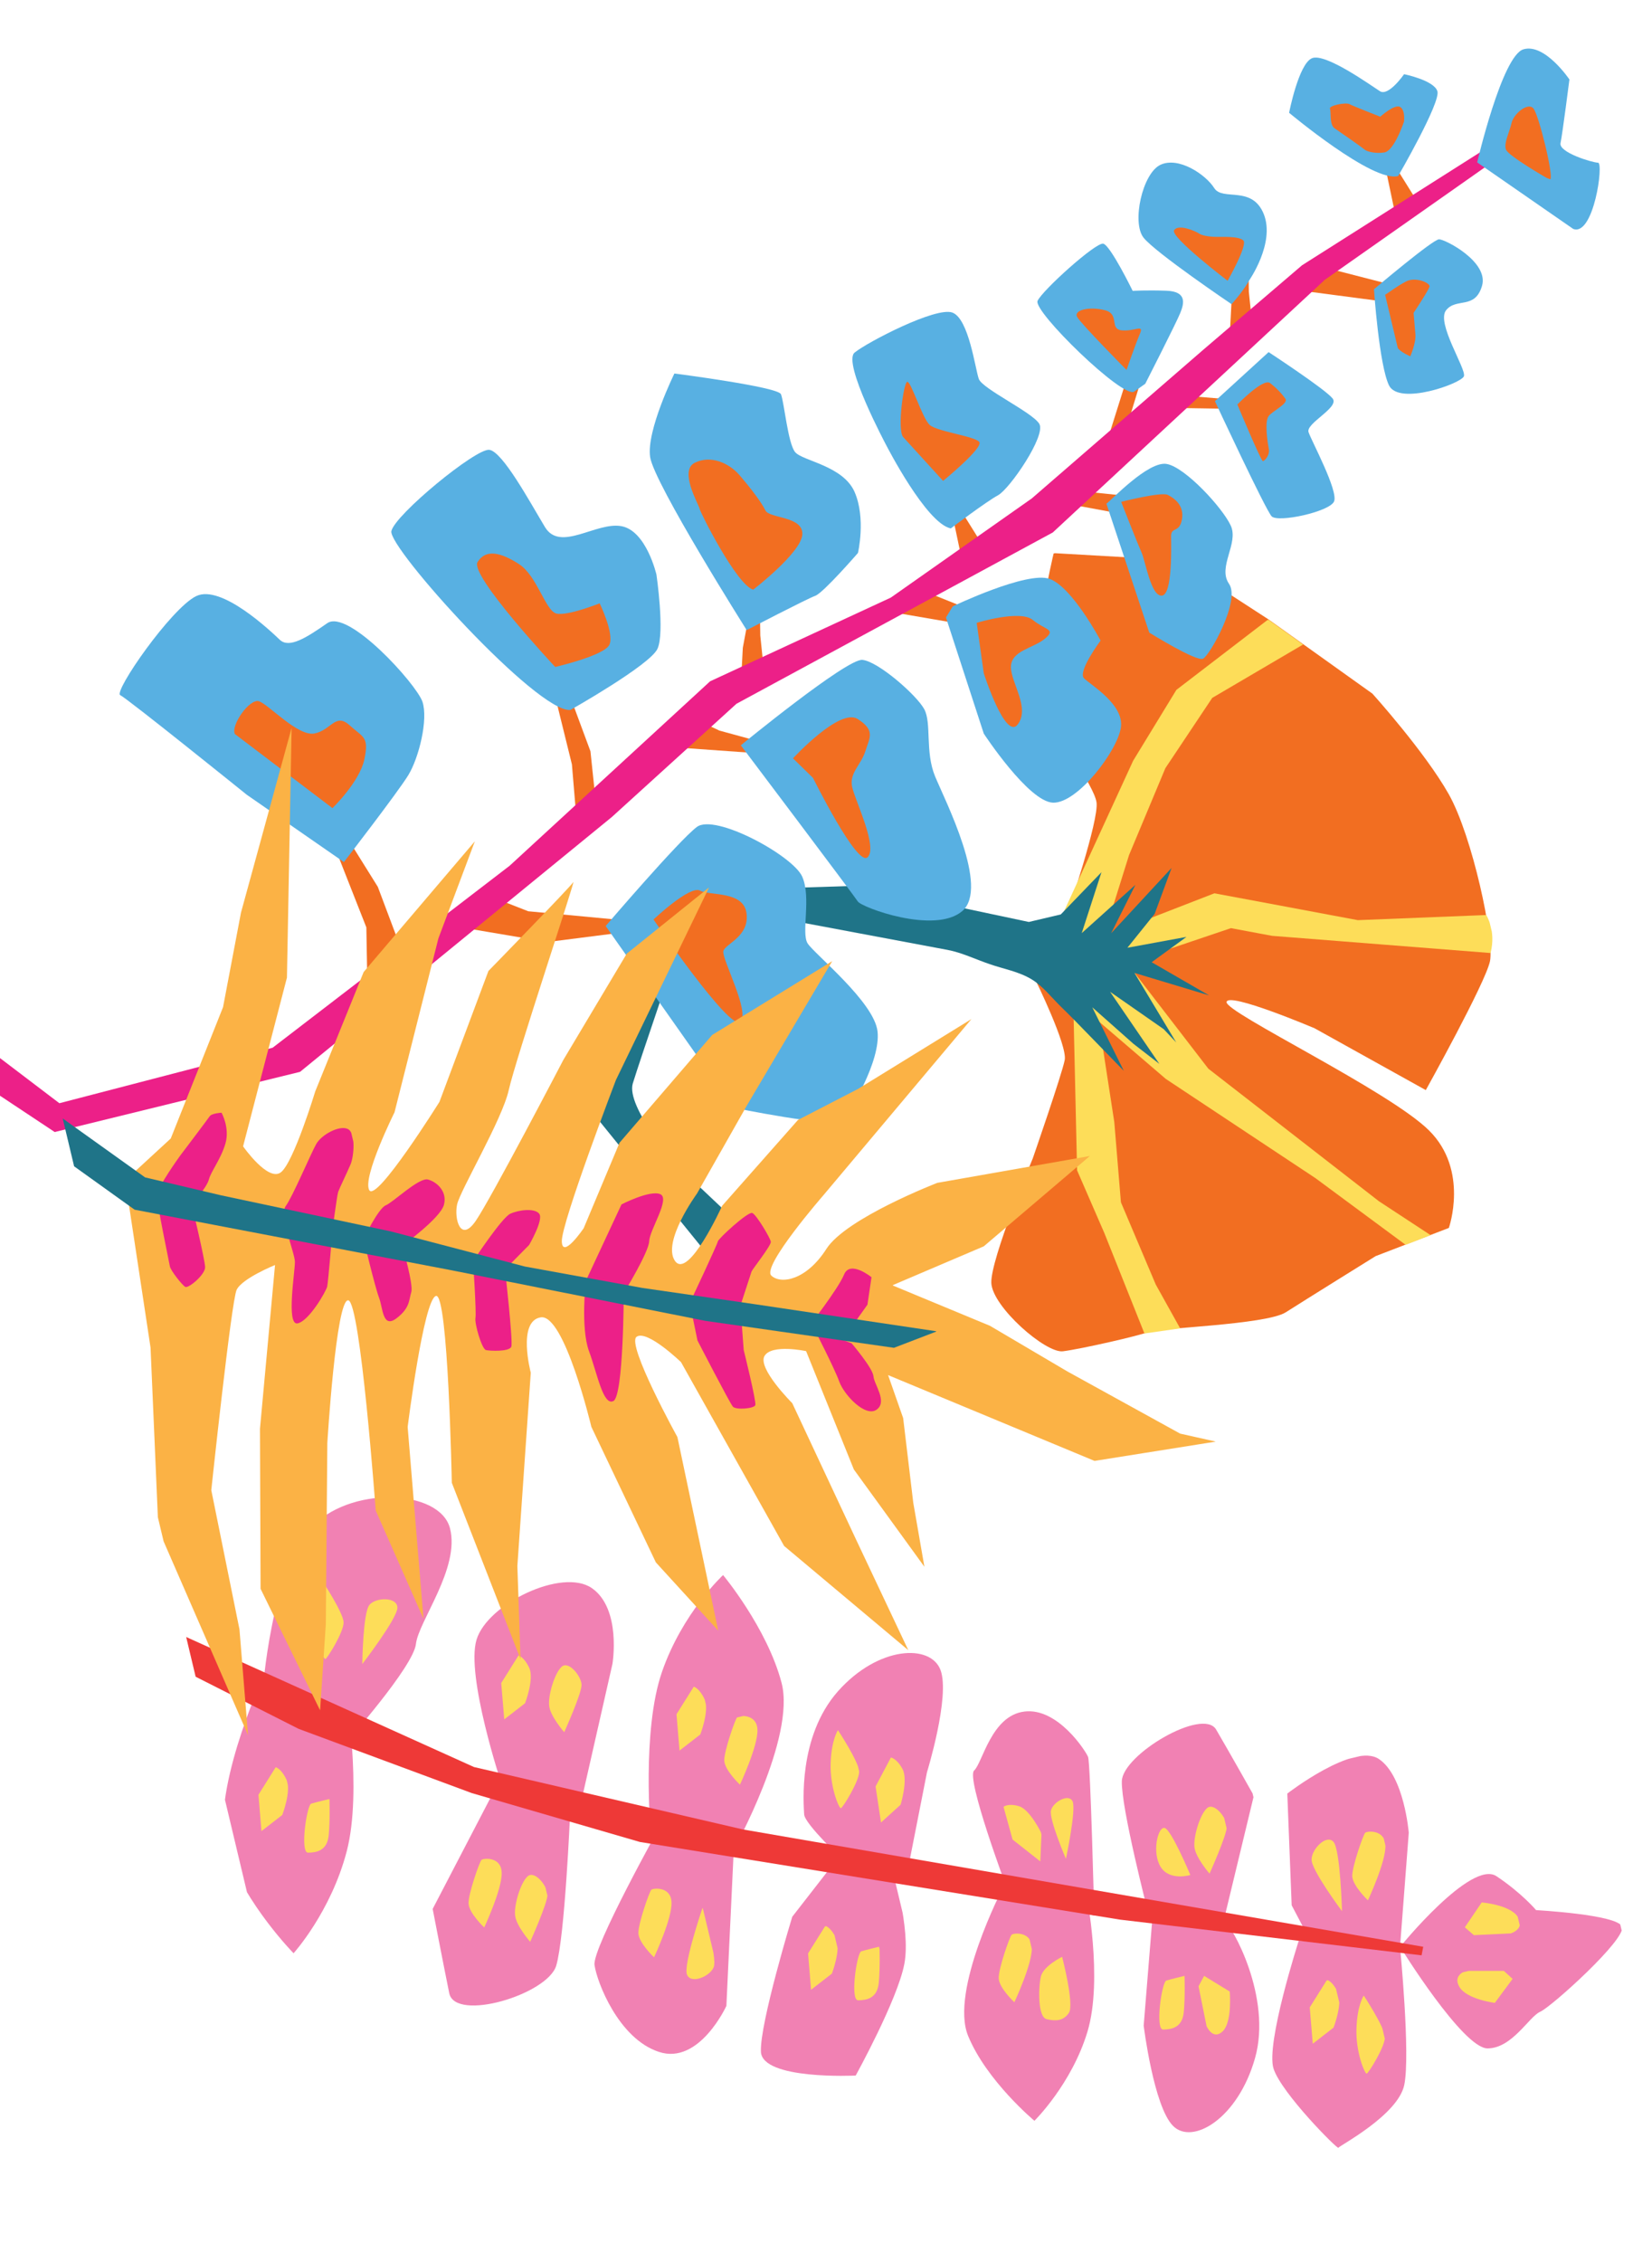 <?xml version="1.0" encoding="UTF-8"?>
<svg xmlns="http://www.w3.org/2000/svg" xmlns:xlink="http://www.w3.org/1999/xlink" version="1.1" viewBox="0 0 1096.2 1500">
  <defs>
    <style>
      .cls-1 {
        fill: none;
      }

      .cls-2 {
        fill: #fddd59;
      }

      .cls-3 {
        fill: #f181b3;
      }

      .cls-4 {
        clip-path: url(#clippath-17);
      }

      .cls-5 {
        clip-path: url(#clippath-19);
      }

      .cls-6 {
        clip-path: url(#clippath-11);
      }

      .cls-7 {
        clip-path: url(#clippath-16);
      }

      .cls-8 {
        clip-path: url(#clippath-18);
      }

      .cls-9 {
        clip-path: url(#clippath-10);
      }

      .cls-10 {
        clip-path: url(#clippath-15);
      }

      .cls-11 {
        clip-path: url(#clippath-13);
      }

      .cls-12 {
        clip-path: url(#clippath-14);
      }

      .cls-13 {
        clip-path: url(#clippath-12);
      }

      .cls-14 {
        clip-path: url(#clippath-61);
      }

      .cls-15 {
        clip-path: url(#clippath-67);
      }

      .cls-16 {
        clip-path: url(#clippath-68);
      }

      .cls-17 {
        clip-path: url(#clippath-60);
      }

      .cls-18 {
        clip-path: url(#clippath-65);
      }

      .cls-19 {
        clip-path: url(#clippath-62);
      }

      .cls-20 {
        clip-path: url(#clippath-64);
      }

      .cls-21 {
        clip-path: url(#clippath-66);
      }

      .cls-22 {
        clip-path: url(#clippath-63);
      }

      .cls-23 {
        clip-path: url(#clippath-76);
      }

      .cls-24 {
        clip-path: url(#clippath-78);
      }

      .cls-25 {
        clip-path: url(#clippath-75);
      }

      .cls-26 {
        clip-path: url(#clippath-79);
      }

      .cls-27 {
        clip-path: url(#clippath-50);
      }

      .cls-28 {
        clip-path: url(#clippath-55);
      }

      .cls-29 {
        clip-path: url(#clippath-52);
      }

      .cls-30 {
        clip-path: url(#clippath-57);
      }

      .cls-31 {
        clip-path: url(#clippath-54);
      }

      .cls-32 {
        clip-path: url(#clippath-56);
      }

      .cls-33 {
        clip-path: url(#clippath-53);
      }

      .cls-34 {
        clip-path: url(#clippath-70);
      }

      .cls-35 {
        clip-path: url(#clippath-77);
      }

      .cls-36 {
        clip-path: url(#clippath-74);
      }

      .cls-37 {
        clip-path: url(#clippath-71);
      }

      .cls-38 {
        clip-path: url(#clippath-73);
      }

      .cls-39 {
        clip-path: url(#clippath-72);
      }

      .cls-40 {
        clip-path: url(#clippath-51);
      }

      .cls-41 {
        clip-path: url(#clippath-58);
      }

      .cls-42 {
        clip-path: url(#clippath-59);
      }

      .cls-43 {
        clip-path: url(#clippath-31);
      }

      .cls-44 {
        clip-path: url(#clippath-32);
      }

      .cls-45 {
        clip-path: url(#clippath-33);
      }

      .cls-46 {
        clip-path: url(#clippath-34);
      }

      .cls-47 {
        clip-path: url(#clippath-35);
      }

      .cls-48 {
        clip-path: url(#clippath-39);
      }

      .cls-49 {
        clip-path: url(#clippath-30);
      }

      .cls-50 {
        clip-path: url(#clippath-36);
      }

      .cls-51 {
        clip-path: url(#clippath-37);
      }

      .cls-52 {
        clip-path: url(#clippath-38);
      }

      .cls-53 {
        clip-path: url(#clippath-27);
      }

      .cls-54 {
        clip-path: url(#clippath-29);
      }

      .cls-55 {
        clip-path: url(#clippath-26);
      }

      .cls-56 {
        clip-path: url(#clippath-28);
      }

      .cls-57 {
        clip-path: url(#clippath-20);
      }

      .cls-58 {
        clip-path: url(#clippath-21);
      }

      .cls-59 {
        clip-path: url(#clippath-22);
      }

      .cls-60 {
        clip-path: url(#clippath-23);
      }

      .cls-61 {
        clip-path: url(#clippath-24);
      }

      .cls-62 {
        clip-path: url(#clippath-25);
      }

      .cls-63 {
        clip-path: url(#clippath-69);
      }

      .cls-64 {
        clip-path: url(#clippath-41);
      }

      .cls-65 {
        clip-path: url(#clippath-42);
      }

      .cls-66 {
        clip-path: url(#clippath-43);
      }

      .cls-67 {
        clip-path: url(#clippath-44);
      }

      .cls-68 {
        clip-path: url(#clippath-45);
      }

      .cls-69 {
        clip-path: url(#clippath-49);
      }

      .cls-70 {
        clip-path: url(#clippath-40);
      }

      .cls-71 {
        clip-path: url(#clippath-46);
      }

      .cls-72 {
        clip-path: url(#clippath-47);
      }

      .cls-73 {
        clip-path: url(#clippath-48);
      }

      .cls-74 {
        clip-path: url(#clippath-90);
      }

      .cls-75 {
        clip-path: url(#clippath-95);
      }

      .cls-76 {
        clip-path: url(#clippath-93);
      }

      .cls-77 {
        clip-path: url(#clippath-99);
      }

      .cls-78 {
        clip-path: url(#clippath-94);
      }

      .cls-79 {
        clip-path: url(#clippath-96);
      }

      .cls-80 {
        clip-path: url(#clippath-85);
      }

      .cls-81 {
        clip-path: url(#clippath-86);
      }

      .cls-82 {
        clip-path: url(#clippath-87);
      }

      .cls-83 {
        clip-path: url(#clippath-80);
      }

      .cls-84 {
        clip-path: url(#clippath-89);
      }

      .cls-85 {
        clip-path: url(#clippath-81);
      }

      .cls-86 {
        clip-path: url(#clippath-82);
      }

      .cls-87 {
        clip-path: url(#clippath-83);
      }

      .cls-88 {
        clip-path: url(#clippath-84);
      }

      .cls-89 {
        clip-path: url(#clippath-88);
      }

      .cls-90 {
        clip-path: url(#clippath-92);
      }

      .cls-91 {
        clip-path: url(#clippath-97);
      }

      .cls-92 {
        clip-path: url(#clippath-91);
      }

      .cls-93 {
        clip-path: url(#clippath-98);
      }

      .cls-94 {
        clip-path: url(#clippath-1);
      }

      .cls-95 {
        clip-path: url(#clippath-3);
      }

      .cls-96 {
        clip-path: url(#clippath-4);
      }

      .cls-97 {
        clip-path: url(#clippath-2);
      }

      .cls-98 {
        clip-path: url(#clippath-7);
      }

      .cls-99 {
        clip-path: url(#clippath-6);
      }

      .cls-100 {
        clip-path: url(#clippath-9);
      }

      .cls-101 {
        clip-path: url(#clippath-8);
      }

      .cls-102 {
        clip-path: url(#clippath-5);
      }

      .cls-103 {
        fill: #ec2088;
      }

      .cls-104 {
        fill: #f26e21;
      }

      .cls-105 {
        clip-path: url(#clippath-163);
      }

      .cls-106 {
        clip-path: url(#clippath-165);
      }

      .cls-107 {
        clip-path: url(#clippath-160);
      }

      .cls-108 {
        clip-path: url(#clippath-161);
      }

      .cls-109 {
        clip-path: url(#clippath-168);
      }

      .cls-110 {
        clip-path: url(#clippath-167);
      }

      .cls-111 {
        clip-path: url(#clippath-162);
      }

      .cls-112 {
        clip-path: url(#clippath-169);
      }

      .cls-113 {
        clip-path: url(#clippath-164);
      }

      .cls-114 {
        clip-path: url(#clippath-166);
      }

      .cls-115 {
        clip-path: url(#clippath-178);
      }

      .cls-116 {
        clip-path: url(#clippath-174);
      }

      .cls-117 {
        clip-path: url(#clippath-172);
      }

      .cls-118 {
        clip-path: url(#clippath-171);
      }

      .cls-119 {
        clip-path: url(#clippath-179);
      }

      .cls-120 {
        clip-path: url(#clippath-173);
      }

      .cls-121 {
        clip-path: url(#clippath-176);
      }

      .cls-122 {
        clip-path: url(#clippath-175);
      }

      .cls-123 {
        clip-path: url(#clippath-182);
      }

      .cls-124 {
        clip-path: url(#clippath-185);
      }

      .cls-125 {
        clip-path: url(#clippath-181);
      }

      .cls-126 {
        clip-path: url(#clippath-184);
      }

      .cls-127 {
        clip-path: url(#clippath-183);
      }

      .cls-128 {
        clip-path: url(#clippath-180);
      }

      .cls-129 {
        clip-path: url(#clippath-102);
      }

      .cls-130 {
        clip-path: url(#clippath-101);
      }

      .cls-131 {
        clip-path: url(#clippath-104);
      }

      .cls-132 {
        clip-path: url(#clippath-109);
      }

      .cls-133 {
        clip-path: url(#clippath-106);
      }

      .cls-134 {
        clip-path: url(#clippath-103);
      }

      .cls-135 {
        clip-path: url(#clippath-105);
      }

      .cls-136 {
        clip-path: url(#clippath-100);
      }

      .cls-137 {
        clip-path: url(#clippath-108);
      }

      .cls-138 {
        clip-path: url(#clippath-107);
      }

      .cls-139 {
        clip-path: url(#clippath-118);
      }

      .cls-140 {
        clip-path: url(#clippath-114);
      }

      .cls-141 {
        clip-path: url(#clippath-119);
      }

      .cls-142 {
        clip-path: url(#clippath-111);
      }

      .cls-143 {
        clip-path: url(#clippath-110);
      }

      .cls-144 {
        clip-path: url(#clippath-113);
      }

      .cls-145 {
        clip-path: url(#clippath-112);
      }

      .cls-146 {
        clip-path: url(#clippath-117);
      }

      .cls-147 {
        clip-path: url(#clippath-115);
      }

      .cls-148 {
        clip-path: url(#clippath-116);
      }

      .cls-149 {
        clip-path: url(#clippath-170);
      }

      .cls-150 {
        clip-path: url(#clippath-177);
      }

      .cls-151 {
        clip-path: url(#clippath-151);
      }

      .cls-152 {
        clip-path: url(#clippath-156);
      }

      .cls-153 {
        clip-path: url(#clippath-159);
      }

      .cls-154 {
        clip-path: url(#clippath-150);
      }

      .cls-155 {
        clip-path: url(#clippath-143);
      }

      .cls-156 {
        clip-path: url(#clippath-144);
      }

      .cls-157 {
        clip-path: url(#clippath-141);
      }

      .cls-158 {
        clip-path: url(#clippath-148);
      }

      .cls-159 {
        clip-path: url(#clippath-142);
      }

      .cls-160 {
        clip-path: url(#clippath-149);
      }

      .cls-161 {
        clip-path: url(#clippath-140);
      }

      .cls-162 {
        clip-path: url(#clippath-145);
      }

      .cls-163 {
        clip-path: url(#clippath-146);
      }

      .cls-164 {
        clip-path: url(#clippath-147);
      }

      .cls-165 {
        clip-path: url(#clippath-153);
      }

      .cls-166 {
        clip-path: url(#clippath-152);
      }

      .cls-167 {
        clip-path: url(#clippath-157);
      }

      .cls-168 {
        clip-path: url(#clippath-154);
      }

      .cls-169 {
        clip-path: url(#clippath-158);
      }

      .cls-170 {
        clip-path: url(#clippath-155);
      }

      .cls-171 {
        clip-path: url(#clippath-120);
      }

      .cls-172 {
        clip-path: url(#clippath-125);
      }

      .cls-173 {
        clip-path: url(#clippath-122);
      }

      .cls-174 {
        clip-path: url(#clippath-121);
      }

      .cls-175 {
        clip-path: url(#clippath-123);
      }

      .cls-176 {
        clip-path: url(#clippath-124);
      }

      .cls-177 {
        clip-path: url(#clippath-129);
      }

      .cls-178 {
        clip-path: url(#clippath-126);
      }

      .cls-179 {
        clip-path: url(#clippath-128);
      }

      .cls-180 {
        clip-path: url(#clippath-127);
      }

      .cls-181 {
        clip-path: url(#clippath-130);
      }

      .cls-182 {
        clip-path: url(#clippath-132);
      }

      .cls-183 {
        clip-path: url(#clippath-131);
      }

      .cls-184 {
        clip-path: url(#clippath-134);
      }

      .cls-185 {
        clip-path: url(#clippath-133);
      }

      .cls-186 {
        clip-path: url(#clippath-136);
      }

      .cls-187 {
        clip-path: url(#clippath-139);
      }

      .cls-188 {
        clip-path: url(#clippath-137);
      }

      .cls-189 {
        clip-path: url(#clippath-138);
      }

      .cls-190 {
        clip-path: url(#clippath-135);
      }

      .cls-191 {
        fill: #ee3937;
      }

      .cls-192 {
        fill: #1f7488;
      }

      .cls-193 {
        fill: #fbb245;
      }

      .cls-194 {
        fill: #58b0e2;
      }

      .cls-195 {
        clip-path: url(#clippath);
      }
    </style>
    <clipPath id="clippath">
      <rect class="cls-1" x="605.4" y="351.6" width="378.9" height="527.9" transform="translate(-121 201) rotate(-13.4)"/>
    </clipPath>
    <clipPath id="clippath-1">
      <polygon class="cls-1" points="1020.6 416.6 953.5 945.8 379.3 838 446.4 308.8 1020.6 416.6"/>
    </clipPath>
    <clipPath id="clippath-2">
      <polygon class="cls-1" points="953.4 946.4 1020.5 417.2 446.3 309.4 379.2 838.6 953.4 946.4"/>
    </clipPath>
    <clipPath id="clippath-3">
      <rect class="cls-1" x="676.6" y="428.2" width="207.7" height="186.3" transform="translate(-99.6 195.1) rotate(-13.4)"/>
    </clipPath>
    <clipPath id="clippath-4">
      <polygon class="cls-1" points="1020.6 416.6 953.5 945.8 379.3 838 446.4 308.8 1020.6 416.6"/>
    </clipPath>
    <clipPath id="clippath-5">
      <polygon class="cls-1" points="953.4 946.4 1020.5 417.2 446.3 309.4 379.2 838.6 953.4 946.4"/>
    </clipPath>
    <clipPath id="clippath-6">
      <rect class="cls-1" x="739.8" y="579.1" width="247.3" height="82.8" transform="translate(-120.3 217) rotate(-13.4)"/>
    </clipPath>
    <clipPath id="clippath-7">
      <polygon class="cls-1" points="1020.6 416.6 953.5 945.8 379.3 838 446.4 308.8 1020.6 416.6"/>
    </clipPath>
    <clipPath id="clippath-8">
      <polygon class="cls-1" points="953.4 946.4 1020.5 417.2 446.3 309.4 379.2 838.6 953.4 946.4"/>
    </clipPath>
    <clipPath id="clippath-9">
      <rect class="cls-1" x="712.3" y="649.2" width="44.4" height="241.5" transform="translate(-158.4 191.2) rotate(-13.4)"/>
    </clipPath>
    <clipPath id="clippath-10">
      <polygon class="cls-1" points="1020.6 416.6 953.5 945.8 379.3 838 446.4 308.8 1020.6 416.6"/>
    </clipPath>
    <clipPath id="clippath-11">
      <polygon class="cls-1" points="953.4 946.4 1020.5 417.2 446.3 309.4 379.2 838.6 953.4 946.4"/>
    </clipPath>
    <clipPath id="clippath-12">
      <rect class="cls-1" x="723.4" y="627.3" width="204.5" height="222.5" transform="translate(-148.7 211.5) rotate(-13.4)"/>
    </clipPath>
    <clipPath id="clippath-13">
      <polygon class="cls-1" points="1020.6 416.6 953.5 945.8 379.3 838 446.4 308.8 1020.6 416.6"/>
    </clipPath>
    <clipPath id="clippath-14">
      <polygon class="cls-1" points="953.4 946.4 1020.5 417.2 446.3 309.4 379.2 838.6 953.4 946.4"/>
    </clipPath>
    <clipPath id="clippath-15">
      <rect class="cls-1" x="386.2" y="556.9" width="418.5" height="270.8" transform="translate(-144.2 156.8) rotate(-13.4)"/>
    </clipPath>
    <clipPath id="clippath-16">
      <polygon class="cls-1" points="1020.6 416.6 953.5 945.8 379.3 838 446.4 308.8 1020.6 416.6"/>
    </clipPath>
    <clipPath id="clippath-17">
      <polygon class="cls-1" points="953.4 946.4 1020.5 417.2 446.3 309.4 379.2 838.6 953.4 946.4"/>
    </clipPath>
    <clipPath id="clippath-18">
      <rect class="cls-1" x="840.3" y="1281" width="101.5" height="141.5" transform="translate(-289 243.3) rotate(-13.4)"/>
    </clipPath>
    <clipPath id="clippath-19">
      <polygon class="cls-1" points="1059.7 758.4 1085.7 1424.5 -10.2 1429.1 -36.2 763 1059.7 758.4"/>
    </clipPath>
    <clipPath id="clippath-20">
      <polygon class="cls-1" points="1056 663.6 1085.7 1425 -10.2 1429.6 -39.9 668.2 1056 663.6"/>
    </clipPath>
    <clipPath id="clippath-21">
      <rect class="cls-1" x="389.6" y="1210.2" width="109.4" height="151.8" transform="translate(-285.9 138) rotate(-13.4)"/>
    </clipPath>
    <clipPath id="clippath-22">
      <polygon class="cls-1" points="1059.7 758.4 1085.7 1424.5 -10.2 1429.1 -36.2 763 1059.7 758.4"/>
    </clipPath>
    <clipPath id="clippath-23">
      <polygon class="cls-1" points="1056 663.6 1085.7 1425 -10.2 1429.6 -39.9 668.2 1056 663.6"/>
    </clipPath>
    <clipPath id="clippath-24">
      <rect class="cls-1" x="755" y="1261.4" width="80.8" height="150.1" transform="translate(-288.1 220.7) rotate(-13.4)"/>
    </clipPath>
    <clipPath id="clippath-25">
      <polygon class="cls-1" points="1059.7 758.4 1085.7 1424.5 -10.2 1429.1 -36.2 763 1059.7 758.4"/>
    </clipPath>
    <clipPath id="clippath-26">
      <polygon class="cls-1" points="1056 663.6 1085.7 1425 -10.2 1429.6 -39.9 668.2 1056 663.6"/>
    </clipPath>
    <clipPath id="clippath-27">
      <rect class="cls-1" x="635.7" y="1248.4" width="101.5" height="157" transform="translate(-288.8 195.2) rotate(-13.4)"/>
    </clipPath>
    <clipPath id="clippath-28">
      <polygon class="cls-1" points="1059.7 758.4 1085.7 1424.5 -10.2 1429.1 -36.2 763 1059.7 758.4"/>
    </clipPath>
    <clipPath id="clippath-29">
      <polygon class="cls-1" points="1056 663.6 1085.7 1425 -10.2 1429.6 -39.9 668.2 1056 663.6"/>
    </clipPath>
    <clipPath id="clippath-30">
      <rect class="cls-1" x="492.7" y="1236.4" width="114.1" height="143.2" transform="translate(-288.2 163) rotate(-13.4)"/>
    </clipPath>
    <clipPath id="clippath-31">
      <polygon class="cls-1" points="1059.7 758.4 1085.7 1424.5 -10.2 1429.1 -36.2 763 1059.7 758.4"/>
    </clipPath>
    <clipPath id="clippath-32">
      <polygon class="cls-1" points="1056 663.6 1085.7 1425 -10.2 1429.6 -39.9 668.2 1056 663.6"/>
    </clipPath>
    <clipPath id="clippath-33">
      <rect class="cls-1" x="317.8" y="1051.2" width="99.9" height="155.3" transform="translate(-251.6 116) rotate(-13.4)"/>
    </clipPath>
    <clipPath id="clippath-34">
      <polygon class="cls-1" points="1059.7 758.4 1085.7 1424.5 -10.2 1429.1 -36.2 763 1059.7 758.4"/>
    </clipPath>
    <clipPath id="clippath-35">
      <polygon class="cls-1" points="1056 663.6 1085.7 1425 -10.2 1429.6 -39.9 668.2 1056 663.6"/>
    </clipPath>
    <clipPath id="clippath-36">
      <rect class="cls-1" x="163.8" y="997" width="147.4" height="155.3" transform="translate(-242.6 84.3) rotate(-13.4)"/>
    </clipPath>
    <clipPath id="clippath-37">
      <polygon class="cls-1" points="1059.7 758.4 1085.7 1424.5 -10.2 1429.1 -36.2 763 1059.7 758.4"/>
    </clipPath>
    <clipPath id="clippath-38">
      <polygon class="cls-1" points="1056 663.6 1085.7 1425 -10.2 1429.6 -39.9 668.2 1056 663.6"/>
    </clipPath>
    <clipPath id="clippath-39">
      <rect class="cls-1" x="849.6" y="1168.2" width="90.4" height="131.1" transform="translate(-261.6 241) rotate(-13.4)"/>
    </clipPath>
    <clipPath id="clippath-40">
      <polygon class="cls-1" points="1059.7 758.4 1085.7 1424.5 -10.2 1429.1 -36.2 763 1059.7 758.4"/>
    </clipPath>
    <clipPath id="clippath-41">
      <polygon class="cls-1" points="1056 663.6 1085.7 1425 -10.2 1429.6 -39.9 668.2 1056 663.6"/>
    </clipPath>
    <clipPath id="clippath-42">
      <rect class="cls-1" x="748" y="1144.9" width="87.2" height="132.8" transform="translate(-259.2 216.4) rotate(-13.4)"/>
    </clipPath>
    <clipPath id="clippath-43">
      <polygon class="cls-1" points="1059.7 758.4 1085.7 1424.5 -10.2 1429.1 -36.2 763 1059.7 758.4"/>
    </clipPath>
    <clipPath id="clippath-44">
      <polygon class="cls-1" points="1056 663.6 1085.7 1425 -10.2 1429.6 -39.9 668.2 1056 663.6"/>
    </clipPath>
    <clipPath id="clippath-45">
      <rect class="cls-1" x="282.5" y="1181.1" width="106.2" height="144.9" transform="translate(-281.4 111.9) rotate(-13.4)"/>
    </clipPath>
    <clipPath id="clippath-46">
      <polygon class="cls-1" points="1059.7 758.4 1085.7 1424.5 -10.2 1429.1 -36.2 763 1059.7 758.4"/>
    </clipPath>
    <clipPath id="clippath-47">
      <polygon class="cls-1" points="1056 663.6 1085.7 1425 -10.2 1429.6 -39.9 668.2 1056 663.6"/>
    </clipPath>
    <clipPath id="clippath-48">
      <rect class="cls-1" x="650.5" y="1133.5" width="80.8" height="144.9" transform="translate(-260.7 193) rotate(-13.4)"/>
    </clipPath>
    <clipPath id="clippath-49">
      <polygon class="cls-1" points="1059.7 758.4 1085.7 1424.5 -10.2 1429.1 -36.2 763 1059.7 758.4"/>
    </clipPath>
    <clipPath id="clippath-50">
      <polygon class="cls-1" points="1056 663.6 1085.7 1425 -10.2 1429.6 -39.9 668.2 1056 663.6"/>
    </clipPath>
    <clipPath id="clippath-51">
      <rect class="cls-1" x="526.2" y="1100.9" width="112.6" height="146.6" transform="translate(-256.3 166.9) rotate(-13.4)"/>
    </clipPath>
    <clipPath id="clippath-52">
      <polygon class="cls-1" points="1059.7 758.4 1085.7 1424.5 -10.2 1429.1 -36.2 763 1059.7 758.4"/>
    </clipPath>
    <clipPath id="clippath-53">
      <polygon class="cls-1" points="1056 663.6 1085.7 1425 -10.2 1429.6 -39.9 668.2 1056 663.6"/>
    </clipPath>
    <clipPath id="clippath-54">
      <rect class="cls-1" x="413.4" y="1048.9" width="109.4" height="181.1" transform="translate(-251.3 139.5) rotate(-13.4)"/>
    </clipPath>
    <clipPath id="clippath-55">
      <polygon class="cls-1" points="1059.7 758.4 1085.7 1424.5 -10.2 1429.1 -36.2 763 1059.7 758.4"/>
    </clipPath>
    <clipPath id="clippath-56">
      <polygon class="cls-1" points="1056 663.6 1085.7 1425 -10.2 1429.6 -39.9 668.2 1056 663.6"/>
    </clipPath>
    <clipPath id="clippath-57">
      <rect class="cls-1" x="152.3" y="1109.2" width="95.1" height="182.9" transform="translate(-272.8 79) rotate(-13.4)"/>
    </clipPath>
    <clipPath id="clippath-58">
      <polygon class="cls-1" points="1059.7 758.4 1085.7 1424.5 -10.2 1429.1 -36.2 763 1059.7 758.4"/>
    </clipPath>
    <clipPath id="clippath-59">
      <polygon class="cls-1" points="1056 663.6 1085.7 1425 -10.2 1429.6 -39.9 668.2 1056 663.6"/>
    </clipPath>
    <clipPath id="clippath-60">
      <rect class="cls-1" x="930.7" y="1239.4" width="147.4" height="115.6" transform="translate(-273.3 268.1) rotate(-13.4)"/>
    </clipPath>
    <clipPath id="clippath-61">
      <polygon class="cls-1" points="1059.7 758.4 1085.7 1424.5 -10.2 1429.1 -36.2 763 1059.7 758.4"/>
    </clipPath>
    <clipPath id="clippath-62">
      <polygon class="cls-1" points="1056 663.6 1085.7 1425 -10.2 1429.6 -39.9 668.2 1056 663.6"/>
    </clipPath>
    <clipPath id="clippath-63">
      <rect class="cls-1" x="118.6" y="646.2" width="751.4" height="748.7" transform="translate(-223.1 142.3) rotate(-13.4)"/>
    </clipPath>
    <clipPath id="clippath-64">
      <polygon class="cls-1" points="1059.7 758.4 1085.7 1424.5 -10.2 1429.1 -36.2 763 1059.7 758.4"/>
    </clipPath>
    <clipPath id="clippath-65">
      <polygon class="cls-1" points="1056 663.6 1085.7 1425 -10.2 1429.6 -39.9 668.2 1056 663.6"/>
    </clipPath>
    <clipPath id="clippath-66">
      <rect class="cls-1" x="578.3" y="1165" width="23.8" height="43.1" transform="translate(-258.9 169.1) rotate(-13.4)"/>
    </clipPath>
    <clipPath id="clippath-67">
      <polygon class="cls-1" points="1059.7 758.4 1085.7 1424.5 -10.2 1429.1 -36.2 763 1059.7 758.4"/>
    </clipPath>
    <clipPath id="clippath-68">
      <polygon class="cls-1" points="1056 663.6 1085.7 1425 -10.2 1429.6 -39.9 668.2 1056 663.6"/>
    </clipPath>
    <clipPath id="clippath-69">
      <rect class="cls-1" x="864.5" y="1314.7" width="25.4" height="39.7" transform="translate(-285.4 239.6) rotate(-13.4)"/>
    </clipPath>
    <clipPath id="clippath-70">
      <polygon class="cls-1" points="1059.7 758.4 1085.7 1424.5 -10.2 1429.1 -36.2 763 1059.7 758.4"/>
    </clipPath>
    <clipPath id="clippath-71">
      <polygon class="cls-1" points="1056 663.6 1085.7 1425 -10.2 1429.6 -39.9 668.2 1056 663.6"/>
    </clipPath>
    <clipPath id="clippath-72">
      <rect class="cls-1" x="444.8" y="1118.6" width="25.4" height="41.4" transform="translate(-251.6 137) rotate(-13.4)"/>
    </clipPath>
    <clipPath id="clippath-73">
      <polygon class="cls-1" points="1059.7 758.4 1085.7 1424.5 -10.2 1429.1 -36.2 763 1059.7 758.4"/>
    </clipPath>
    <clipPath id="clippath-74">
      <polygon class="cls-1" points="1056 663.6 1085.7 1425 -10.2 1429.6 -39.9 668.2 1056 663.6"/>
    </clipPath>
    <clipPath id="clippath-75">
      <rect class="cls-1" x="531.6" y="1278.8" width="25.4" height="39.7" transform="translate(-286.1 161.5) rotate(-13.4)"/>
    </clipPath>
    <clipPath id="clippath-76">
      <polygon class="cls-1" points="1059.7 758.4 1085.7 1424.5 -10.2 1429.1 -36.2 763 1059.7 758.4"/>
    </clipPath>
    <clipPath id="clippath-77">
      <polygon class="cls-1" points="1056 663.6 1085.7 1425 -10.2 1429.6 -39.9 668.2 1056 663.6"/>
    </clipPath>
    <clipPath id="clippath-78">
      <rect class="cls-1" x="167.5" y="1172.2" width="25.4" height="41.4" transform="translate(-271.6 74.2) rotate(-13.4)"/>
    </clipPath>
    <clipPath id="clippath-79">
      <polygon class="cls-1" points="1059.7 758.4 1085.7 1424.5 -10.2 1429.1 -36.2 763 1059.7 758.4"/>
    </clipPath>
    <clipPath id="clippath-80">
      <polygon class="cls-1" points="1056 663.6 1085.7 1425 -10.2 1429.6 -39.9 668.2 1056 663.6"/>
    </clipPath>
    <clipPath id="clippath-81">
      <rect class="cls-1" x="329.1" y="1098.3" width="25.4" height="41.4" transform="translate(-250 109.7) rotate(-13.4)"/>
    </clipPath>
    <clipPath id="clippath-82">
      <polygon class="cls-1" points="1059.7 758.4 1085.7 1424.5 -10.2 1429.1 -36.2 763 1059.7 758.4"/>
    </clipPath>
    <clipPath id="clippath-83">
      <polygon class="cls-1" points="1056 663.6 1085.7 1425 -10.2 1429.6 -39.9 668.2 1056 663.6"/>
    </clipPath>
    <clipPath id="clippath-84">
      <rect class="cls-1" x="668.6" y="1195.1" width="22.2" height="43.1" transform="translate(-263.5 190.6) rotate(-13.4)"/>
    </clipPath>
    <clipPath id="clippath-85">
      <polygon class="cls-1" points="1059.7 758.4 1085.7 1424.5 -10.2 1429.1 -36.2 763 1059.7 758.4"/>
    </clipPath>
    <clipPath id="clippath-86">
      <polygon class="cls-1" points="1056 663.6 1085.7 1425 -10.2 1429.6 -39.9 668.2 1056 663.6"/>
    </clipPath>
    <clipPath id="clippath-87">
      <rect class="cls-1" x="966.5" y="1304.7" width="38" height="25.9" transform="translate(-278.5 264.3) rotate(-13.4)"/>
    </clipPath>
    <clipPath id="clippath-88">
      <polygon class="cls-1" points="1059.7 758.4 1085.7 1424.5 -10.2 1429.1 -36.2 763 1059.7 758.4"/>
    </clipPath>
    <clipPath id="clippath-89">
      <polygon class="cls-1" points="1056 663.6 1085.7 1425 -10.2 1429.6 -39.9 668.2 1056 663.6"/>
    </clipPath>
    <clipPath id="clippath-90">
      <rect class="cls-1" x="796.4" y="1308.4" width="22.2" height="41.4" transform="translate(-286 223.3) rotate(-13.4)"/>
    </clipPath>
    <clipPath id="clippath-91">
      <polygon class="cls-1" points="1059.7 758.4 1085.7 1424.5 -10.2 1429.1 -36.2 763 1059.7 758.4"/>
    </clipPath>
    <clipPath id="clippath-92">
      <polygon class="cls-1" points="1056 663.6 1085.7 1425 -10.2 1429.6 -39.9 668.2 1056 663.6"/>
    </clipPath>
    <clipPath id="clippath-93">
      <rect class="cls-1" x="969.1" y="1259.7" width="38" height="27.6" transform="translate(-268.2 263.7) rotate(-13.4)"/>
    </clipPath>
    <clipPath id="clippath-94">
      <polygon class="cls-1" points="1059.7 758.4 1085.7 1424.5 -10.2 1429.1 -36.2 763 1059.7 758.4"/>
    </clipPath>
    <clipPath id="clippath-95">
      <polygon class="cls-1" points="1056 663.6 1085.7 1425 -10.2 1429.6 -39.9 668.2 1056 663.6"/>
    </clipPath>
    <clipPath id="clippath-96">
      <rect class="cls-1" x="893.7" y="1215.3" width="28.5" height="44.9" transform="translate(-262.1 244.1) rotate(-13.4)"/>
    </clipPath>
    <clipPath id="clippath-97">
      <polygon class="cls-1" points="1059.7 758.4 1085.7 1424.5 -10.2 1429.1 -36.2 763 1059.7 758.4"/>
    </clipPath>
    <clipPath id="clippath-98">
      <polygon class="cls-1" points="1056 663.6 1085.7 1425 -10.2 1429.6 -39.9 668.2 1056 663.6"/>
    </clipPath>
    <clipPath id="clippath-99">
      <rect class="cls-1" x="420.2" y="1251.9" width="28.5" height="46.6" transform="translate(-283.7 135.4) rotate(-13.4)"/>
    </clipPath>
    <clipPath id="clippath-100">
      <polygon class="cls-1" points="1059.7 758.4 1085.7 1424.5 -10.2 1429.1 -36.2 763 1059.7 758.4"/>
    </clipPath>
    <clipPath id="clippath-101">
      <polygon class="cls-1" points="1056 663.6 1085.7 1425 -10.2 1429.6 -39.9 668.2 1056 663.6"/>
    </clipPath>
    <clipPath id="clippath-102">
      <rect class="cls-1" x="477.8" y="1138.8" width="28.5" height="44.9" transform="translate(-255.7 145.7) rotate(-13.4)"/>
    </clipPath>
    <clipPath id="clippath-103">
      <polygon class="cls-1" points="1059.7 758.4 1085.7 1424.5 -10.2 1429.1 -36.2 763 1059.7 758.4"/>
    </clipPath>
    <clipPath id="clippath-104">
      <polygon class="cls-1" points="1056 663.6 1085.7 1425 -10.2 1429.6 -39.9 668.2 1056 663.6"/>
    </clipPath>
    <clipPath id="clippath-105">
      <rect class="cls-1" x="660.4" y="1281.8" width="26.9" height="46.6" transform="translate(-284.1 191.7) rotate(-13.4)"/>
    </clipPath>
    <clipPath id="clippath-106">
      <polygon class="cls-1" points="1059.7 758.4 1085.7 1424.5 -10.2 1429.1 -36.2 763 1059.7 758.4"/>
    </clipPath>
    <clipPath id="clippath-107">
      <polygon class="cls-1" points="1056 663.6 1085.7 1425 -10.2 1429.6 -39.9 668.2 1056 663.6"/>
    </clipPath>
    <clipPath id="clippath-108">
      <rect class="cls-1" x="307.9" y="1232.5" width="28.5" height="46.6" transform="translate(-282.3 108.9) rotate(-13.4)"/>
    </clipPath>
    <clipPath id="clippath-109">
      <polygon class="cls-1" points="1059.7 758.4 1085.7 1424.5 -10.2 1429.1 -36.2 763 1059.7 758.4"/>
    </clipPath>
    <clipPath id="clippath-110">
      <polygon class="cls-1" points="1056 663.6 1085.7 1425 -10.2 1429.6 -39.9 668.2 1056 663.6"/>
    </clipPath>
    <clipPath id="clippath-111">
      <rect class="cls-1" x="872.4" y="1219.8" width="19" height="50" transform="translate(-264.5 238.3) rotate(-13.4)"/>
    </clipPath>
    <clipPath id="clippath-112">
      <polygon class="cls-1" points="1059.7 758.4 1085.7 1424.5 -10.2 1429.1 -36.2 763 1059.7 758.4"/>
    </clipPath>
    <clipPath id="clippath-113">
      <polygon class="cls-1" points="1056 663.6 1085.7 1425 -10.2 1429.6 -39.9 668.2 1056 663.6"/>
    </clipPath>
    <clipPath id="clippath-114">
      <rect class="cls-1" x="233.9" y="1061.5" width="33.3" height="39.7" transform="translate(-243.8 87.5) rotate(-13.4)"/>
    </clipPath>
    <clipPath id="clippath-115">
      <polygon class="cls-1" points="1059.7 758.4 1085.7 1424.5 -10.2 1429.1 -36.2 763 1059.7 758.4"/>
    </clipPath>
    <clipPath id="clippath-116">
      <polygon class="cls-1" points="1056 663.6 1085.7 1425 -10.2 1429.6 -39.9 668.2 1056 663.6"/>
    </clipPath>
    <clipPath id="clippath-117">
      <rect class="cls-1" x="449.7" y="1266.8" width="22.2" height="46.6" transform="translate(-286.4 141.9) rotate(-13.4)"/>
    </clipPath>
    <clipPath id="clippath-118">
      <polygon class="cls-1" points="1059.7 758.4 1085.7 1424.5 -10.2 1429.1 -36.2 763 1059.7 758.4"/>
    </clipPath>
    <clipPath id="clippath-119">
      <polygon class="cls-1" points="1056 663.6 1085.7 1425 -10.2 1429.6 -39.9 668.2 1056 663.6"/>
    </clipPath>
    <clipPath id="clippath-120">
      <rect class="cls-1" x="698.5" y="1192.1" width="17.4" height="41.4" transform="translate(-261.8 196.9) rotate(-13.4)"/>
    </clipPath>
    <clipPath id="clippath-121">
      <polygon class="cls-1" points="1059.7 758.4 1085.7 1424.5 -10.2 1429.1 -36.2 763 1059.7 758.4"/>
    </clipPath>
    <clipPath id="clippath-122">
      <polygon class="cls-1" points="1056 663.6 1085.7 1425 -10.2 1429.6 -39.9 668.2 1056 663.6"/>
    </clipPath>
    <clipPath id="clippath-123">
      <rect class="cls-1" x="897.4" y="1323.6" width="20.6" height="51.8" transform="translate(-288 247.1) rotate(-13.4)"/>
    </clipPath>
    <clipPath id="clippath-124">
      <polygon class="cls-1" points="1059.7 758.4 1085.7 1424.5 -10.2 1429.1 -36.2 763 1059.7 758.4"/>
    </clipPath>
    <clipPath id="clippath-125">
      <polygon class="cls-1" points="1056 663.6 1085.7 1425 -10.2 1429.6 -39.9 668.2 1056 663.6"/>
    </clipPath>
    <clipPath id="clippath-126">
      <rect class="cls-1" x="548.8" y="1146" width="20.6" height="53.5" transform="translate(-256.6 161.5) rotate(-13.4)"/>
    </clipPath>
    <clipPath id="clippath-127">
      <polygon class="cls-1" points="1059.7 758.4 1085.7 1424.5 -10.2 1429.1 -36.2 763 1059.7 758.4"/>
    </clipPath>
    <clipPath id="clippath-128">
      <polygon class="cls-1" points="1056 663.6 1085.7 1425 -10.2 1429.6 -39.9 668.2 1056 663.6"/>
    </clipPath>
    <clipPath id="clippath-129">
      <rect class="cls-1" x="206" y="1048.3" width="22.2" height="51.8" transform="translate(-243 79.6) rotate(-13.4)"/>
    </clipPath>
    <clipPath id="clippath-130">
      <polygon class="cls-1" points="1059.7 758.4 1085.7 1424.5 -10.2 1429.1 -36.2 763 1059.7 758.4"/>
    </clipPath>
    <clipPath id="clippath-131">
      <polygon class="cls-1" points="1056 663.6 1085.7 1425 -10.2 1429.6 -39.9 668.2 1056 663.6"/>
    </clipPath>
    <clipPath id="clippath-132">
      <rect class="cls-1" x="790" y="1197.8" width="25.4" height="44.9" transform="translate(-260.9 219.2) rotate(-13.4)"/>
    </clipPath>
    <clipPath id="clippath-133">
      <polygon class="cls-1" points="1059.7 758.4 1085.7 1424.5 -10.2 1429.1 -36.2 763 1059.7 758.4"/>
    </clipPath>
    <clipPath id="clippath-134">
      <polygon class="cls-1" points="1056 663.6 1085.7 1425 -10.2 1429.6 -39.9 668.2 1056 663.6"/>
    </clipPath>
    <clipPath id="clippath-135">
      <rect class="cls-1" x="339.5" y="1243.1" width="25.4" height="44.9" transform="translate(-283.7 116.1) rotate(-13.4)"/>
    </clipPath>
    <clipPath id="clippath-136">
      <polygon class="cls-1" points="1059.7 758.4 1085.7 1424.5 -10.2 1429.1 -36.2 763 1059.7 758.4"/>
    </clipPath>
    <clipPath id="clippath-137">
      <polygon class="cls-1" points="1056 663.6 1085.7 1425 -10.2 1429.6 -39.9 668.2 1056 663.6"/>
    </clipPath>
    <clipPath id="clippath-138">
      <rect class="cls-1" x="362" y="1104.5" width="26.9" height="44.9" transform="translate(-250.9 117.7) rotate(-13.4)"/>
    </clipPath>
    <clipPath id="clippath-139">
      <polygon class="cls-1" points="1059.7 758.4 1085.7 1424.5 -10.2 1429.1 -36.2 763 1059.7 758.4"/>
    </clipPath>
    <clipPath id="clippath-140">
      <polygon class="cls-1" points="1056 663.6 1085.7 1425 -10.2 1429.6 -39.9 668.2 1056 663.6"/>
    </clipPath>
    <clipPath id="clippath-141">
      <rect class="cls-1" x="766" y="1211" width="20.6" height="36.2" transform="translate(-263.7 213.4) rotate(-13.4)"/>
    </clipPath>
    <clipPath id="clippath-142">
      <polygon class="cls-1" points="1059.7 758.4 1085.7 1424.5 -10.2 1429.1 -36.2 763 1059.7 758.4"/>
    </clipPath>
    <clipPath id="clippath-143">
      <polygon class="cls-1" points="1056 663.6 1085.7 1425 -10.2 1429.6 -39.9 668.2 1056 663.6"/>
    </clipPath>
    <clipPath id="clippath-144">
      <rect class="cls-1" x="765.4" y="1311.8" width="25.4" height="34.5" transform="translate(-286.8 216.5) rotate(-13.4)"/>
    </clipPath>
    <clipPath id="clippath-145">
      <polygon class="cls-1" points="1059.7 758.4 1085.7 1424.5 -10.2 1429.1 -36.2 763 1059.7 758.4"/>
    </clipPath>
    <clipPath id="clippath-146">
      <polygon class="cls-1" points="1056 663.6 1085.7 1425 -10.2 1429.6 -39.9 668.2 1056 663.6"/>
    </clipPath>
    <clipPath id="clippath-147">
      <rect class="cls-1" x="562" y="1292.7" width="25.4" height="34.5" transform="translate(-287.9 168.8) rotate(-13.4)"/>
    </clipPath>
    <clipPath id="clippath-148">
      <polygon class="cls-1" points="1059.7 758.4 1085.7 1424.5 -10.2 1429.1 -36.2 763 1059.7 758.4"/>
    </clipPath>
    <clipPath id="clippath-149">
      <polygon class="cls-1" points="1056 663.6 1085.7 1425 -10.2 1429.6 -39.9 668.2 1056 663.6"/>
    </clipPath>
    <clipPath id="clippath-150">
      <rect class="cls-1" x="197.9" y="1195" width="25.4" height="32.8" transform="translate(-275 81.8) rotate(-13.4)"/>
    </clipPath>
    <clipPath id="clippath-151">
      <polygon class="cls-1" points="1059.7 758.4 1085.7 1424.5 -10.2 1429.1 -36.2 763 1059.7 758.4"/>
    </clipPath>
    <clipPath id="clippath-152">
      <polygon class="cls-1" points="1056 663.6 1085.7 1425 -10.2 1429.6 -39.9 668.2 1056 663.6"/>
    </clipPath>
    <clipPath id="clippath-153">
      <rect class="cls-1" x="686.7" y="1298.8" width="23.8" height="43.1" transform="translate(-287 197.8) rotate(-13.4)"/>
    </clipPath>
    <clipPath id="clippath-154">
      <polygon class="cls-1" points="1059.7 758.4 1085.7 1424.5 -10.2 1429.1 -36.2 763 1059.7 758.4"/>
    </clipPath>
    <clipPath id="clippath-155">
      <polygon class="cls-1" points="1056 663.6 1085.7 1425 -10.2 1429.6 -39.9 668.2 1056 663.6"/>
    </clipPath>
    <clipPath id="clippath-156">
      <rect class="cls-1" x="62.1" y="440.5" width="694.3" height="691.7" transform="translate(-171.1 116.2) rotate(-13.4)"/>
    </clipPath>
    <clipPath id="clippath-157">
      <polygon class="cls-1" points="873 755.7 675 1363.1 -163.8 1015.3 34.2 408 873 755.7"/>
    </clipPath>
    <clipPath id="clippath-158">
      <polygon class="cls-1" points="873 755.7 675 1363.1 -229.3 988.2 -31.3 380.8 873 755.7"/>
    </clipPath>
    <clipPath id="clippath-159">
      <rect class="cls-1" x="101.3" y="741.5" width="60.2" height="110.4" transform="translate(-181 52.1) rotate(-13.4)"/>
    </clipPath>
    <clipPath id="clippath-160">
      <polygon class="cls-1" points="873 755.7 675 1363.1 -163.8 1015.3 34.2 408 873 755.7"/>
    </clipPath>
    <clipPath id="clippath-161">
      <polygon class="cls-1" points="873 755.7 675 1363.1 -229.3 988.2 -31.3 380.8 873 755.7"/>
    </clipPath>
    <clipPath id="clippath-162">
      <rect class="cls-1" x="178.6" y="752.4" width="68.2" height="120.8" transform="translate(-182.6 71.4) rotate(-13.4)"/>
    </clipPath>
    <clipPath id="clippath-163">
      <polygon class="cls-1" points="873 755.7 675 1363.1 -163.8 1015.3 34.2 408 873 755.7"/>
    </clipPath>
    <clipPath id="clippath-164">
      <polygon class="cls-1" points="873 755.7 675 1363.1 -229.3 988.2 -31.3 380.8 873 755.7"/>
    </clipPath>
    <clipPath id="clippath-165">
      <rect class="cls-1" x="242.6" y="785.5" width="60.2" height="88" transform="translate(-184.8 85.8) rotate(-13.4)"/>
    </clipPath>
    <clipPath id="clippath-166">
      <polygon class="cls-1" points="873 755.7 675 1363.1 -163.8 1015.3 34.2 408 873 755.7"/>
    </clipPath>
    <clipPath id="clippath-167">
      <polygon class="cls-1" points="873 755.7 675 1363.1 -229.3 988.2 -31.3 380.8 873 755.7"/>
    </clipPath>
    <clipPath id="clippath-168">
      <rect class="cls-1" x="308" y="805.4" width="60.2" height="89.7" transform="translate(-187.8 101.5) rotate(-13.4)"/>
    </clipPath>
    <clipPath id="clippath-169">
      <polygon class="cls-1" points="873 755.7 675 1363.1 -163.8 1015.3 34.2 408 873 755.7"/>
    </clipPath>
    <clipPath id="clippath-170">
      <polygon class="cls-1" points="873 755.7 675 1363.1 -229.3 988.2 -31.3 380.8 873 755.7"/>
    </clipPath>
    <clipPath id="clippath-171">
      <rect class="cls-1" x="382.3" y="795.7" width="72.9" height="129.4" transform="translate(-188 120.5) rotate(-13.4)"/>
    </clipPath>
    <clipPath id="clippath-172">
      <polygon class="cls-1" points="873 755.7 675 1363.1 -163.8 1015.3 34.2 408 873 755.7"/>
    </clipPath>
    <clipPath id="clippath-173">
      <polygon class="cls-1" points="873 755.7 675 1363.1 -229.3 988.2 -31.3 380.8 873 755.7"/>
    </clipPath>
    <clipPath id="clippath-174">
      <rect class="cls-1" x="457.9" y="806.9" width="65" height="127.7" transform="translate(-188.5 137.4) rotate(-13.4)"/>
    </clipPath>
    <clipPath id="clippath-175">
      <polygon class="cls-1" points="873 755.7 675 1363.1 -163.8 1015.3 34.2 408 873 755.7"/>
    </clipPath>
    <clipPath id="clippath-176">
      <polygon class="cls-1" points="873 755.7 675 1363.1 -229.3 988.2 -31.3 380.8 873 755.7"/>
    </clipPath>
    <clipPath id="clippath-177">
      <rect class="cls-1" x="546.2" y="875.7" width="33.3" height="63.8" transform="translate(-195 155.1) rotate(-13.4)"/>
    </clipPath>
    <clipPath id="clippath-178">
      <polygon class="cls-1" points="873 755.7 675 1363.1 -163.8 1015.3 34.2 408 873 755.7"/>
    </clipPath>
    <clipPath id="clippath-179">
      <polygon class="cls-1" points="873 755.7 675 1363.1 -229.3 988.2 -31.3 380.8 873 755.7"/>
    </clipPath>
    <clipPath id="clippath-180">
      <rect class="cls-1" x="532.7" y="843" width="49.1" height="41.4" transform="translate(-185 152.6) rotate(-13.4)"/>
    </clipPath>
    <clipPath id="clippath-181">
      <polygon class="cls-1" points="873 755.7 675 1363.1 -163.8 1015.3 34.2 408 873 755.7"/>
    </clipPath>
    <clipPath id="clippath-182">
      <polygon class="cls-1" points="873 755.7 675 1363.1 -229.3 988.2 -31.3 380.8 873 755.7"/>
    </clipPath>
    <clipPath id="clippath-183">
      <rect class="cls-1" x="28.6" y="353.2" width="531.1" height="605.5" transform="translate(-144 86) rotate(-13.4)"/>
    </clipPath>
    <clipPath id="clippath-184">
      <polygon class="cls-1" points="873 755.7 675 1363.1 -163.8 1015.3 34.2 408 873 755.7"/>
    </clipPath>
    <clipPath id="clippath-185">
      <polygon class="cls-1" points="873 755.7 675 1363.1 -229.3 988.2 -31.3 380.8 873 755.7"/>
    </clipPath>
  </defs>
  <!-- Generator: Adobe Illustrator 28.7.1, SVG Export Plug-In . SVG Version: 1.2.0 Build 142)  -->
  <g>
    <g id="Layer_1">
      <g id="Layer_1-2" data-name="Layer_1">
        <g>
          <g class="cls-195">
            <g class="cls-94">
              <g class="cls-97">
                <path class="cls-104" d="M687.2,650.1s21.2,43.2,19.3,52.9c-1.9,9.6-21.2,65.2-21.2,65.2,0,0-28.1,66.8-27.5,82.6.7,15.8,36,46.7,47.5,45.3s51.3-10.4,56.9-12.9c5.6-2.5,77.8-4.7,90.9-12.9,13-8.3,59.7-37.3,59.7-37.3l48.6-18.7s13.5-38.2-13.1-64.6c-26.6-26.4-135.2-78.2-134.4-85.2.9-7,58.4,17.4,58.4,17.4l73.8,41s39.6-71.1,42.6-85.5c2.9-14.4-11.6-82.8-27.4-110.8-15.8-28-50.6-66.6-50.6-66.6l-69.2-49.4-60.3-39.1-82-4.7s-17.4,71-7.7,96.3c9.6,25.4,34.2,57.1,36.1,68.9,1.8,11.8-19.4,74.1-19.4,74.1l-24.1,11.2,3.2,32.7h0Z"/>
              </g>
            </g>
          </g>
          <g class="cls-95">
            <g class="cls-96">
              <g class="cls-102">
                <path class="cls-2" d="M730.4,627.1l18.8-60.1,24.1-57.6,31.1-46.6,60.3-35.4-23.2-16.6-60.9,46.7-28.7,47-53.5,116.5,32.1,6h0Z"/>
              </g>
            </g>
          </g>
          <g class="cls-99">
            <g class="cls-98">
              <g class="cls-101">
                <path class="cls-2" d="M989.1,632l-145-11.4-27.3-5.1-61.6,20.8-17.7-17.4,68.3-26.5,30.6,5.7,64.6,12.1,85.2-3.4s6.7,10.2,2.9,25.1h0Z"/>
              </g>
            </g>
          </g>
          <g class="cls-100">
            <g class="cls-9">
              <g class="cls-6">
                <path class="cls-2" d="M728.1,670.8l11.3,73.3,4.4,53.2,23.1,54.5,16.2,29.1-23.7,3.4-26.6-66.6-18.1-41.6-2.8-124.1,16.2,18.8h0Z"/>
              </g>
            </g>
          </g>
          <g class="cls-13">
            <g class="cls-11">
              <g class="cls-12">
                <path class="cls-2" d="M752.9,645.2l48.9,63.5,113.2,87.9,34.3,22.5-16.6,6.4-59.8-44.2-99.3-65.8-72.2-61.9,51.4-8.3h0Z"/>
              </g>
            </g>
          </g>
          <g class="cls-10">
            <g class="cls-7">
              <g class="cls-4">
                <path class="cls-192" d="M753.4,586.8l-16.1,32.1,40.1-43.3-11.2,30.4-18.1,22.5,39.2-7.2-23.1,16.8,38.1,22-49.5-14.9,27.7,46.1-8.3-8.8-35.6-24.8,32.7,47.8-17.2-13.3-27.3-24.2,20.9,42.1c-7.6-7.8-15.1-15.5-22.7-23.3-6.4-6.6-12.8-13.2-19.3-19.5-6.2-6.1-11.5-13.1-18.9-17.7-8.8-5.4-18.9-7-28.3-10.3-9.1-3.1-18.6-7.7-27.9-9.4l-103.4-19.4-71.6,8s-29,84.5-33.7,100c-4.6,15.5,28.8,53.9,28.8,53.9l59.3,56-19,27.6-97.1-119.8,47.3-144.7,130.1-4.1,113.4,24,21.2-5,27-28-13.1,40.4,35.6-32h0Z"/>
              </g>
            </g>
          </g>
          <path class="cls-104" d="M243.8,655.2l-.7-40.2-20.8-52.8,8.5-6,19.9,31.9,18.5,49.2-25.4,17.9h0Z"/>
          <path class="cls-104" d="M817.8,265l-37.4-3.1-3.5,8.6,32.4.5,8.5-6Z"/>
          <path class="cls-104" d="M743.1,297.9l1.7-5.5,12.2-39.8-9.1-2.2-17.8,56.6"/>
          <path class="cls-104" d="M711.3,325.1l60.1,6.2-30.8,8.8-40-7.4,10.8-7.6h0Z"/>
          <path class="cls-104" d="M652.2,361.8l-21.3-34.1-2.7-4.3,10.1,48.1,19.3-13.5"/>
          <path class="cls-104" d="M939.6,132.3l-21.3-34.1-2.6-4.3,10.1,48.1,19.3-13.5"/>
          <path class="cls-104" d="M610.6,391l32.2,12.9-1.1,10.6-51.8-8.9,20.8-14.6h-.1Z"/>
          <path class="cls-104" d="M879.3,177.5l52.5,13.5-1.1,10.6-72.2-9.5,20.8-14.6Z"/>
          <path class="cls-104" d="M507.8,453.4l-3.3-31.9-.5-32.7-2.7-4.3-8.4,45.1-1.2,22.9,16.1.9Z"/>
          <path class="cls-104" d="M832,225.6l-3.3-32-.5-32.7-2.7-4.3-8.4,45.1-1.2,22.9,16.1.9h0Z"/>
          <path class="cls-104" d="M453.9,473.5l23.5,11,41.4,11.3-6.2,4.4-64.9-4.6,6.2-22.1h0Z"/>
          <path class="cls-104" d="M395.4,532.4l-3.6-34.2-16.2-43.7-7.7,5.4,11.6,47,2.9,34.7,13.1-9.2h0Z"/>
          <path class="cls-104" d="M327,595.1l23.5,9.2,75.3,7.1-9.2,6.5-53.3,6.8-63.2-10.7,27-18.9h0Z"/>
          <path class="cls-194" d="M806.2,266l35.6-32.5s37.9,24.8,42.5,30.8-18,16.4-16,22.3,20,39.2,16.9,46-37.2,14.2-41.4,9.8c-4.1-4.4-37.6-76.3-37.6-76.3h0Z"/>
          <path class="cls-194" d="M828.6,186.4s17.7-25,10-44.4c-7.8-19.4-27.3-8.4-32.9-17.3-5.6-8.9-23.6-21.1-35.7-15.4-12,5.7-19.1,38.3-11.2,48.3,7.9,10,58.4,44.1,58.4,44.1,0,0,6.5-6.9,11.5-15.3h0Z"/>
          <path class="cls-194" d="M911.7,191.8s3.4,50.2,10,63.8c6.7,13.5,48-1.3,49.7-6.1s-18.6-35.4-11.8-43.8c6.8-8.5,19.1-.2,23.8-16.1,4.7-15.9-24.4-30.9-28.5-30.9s-43.2,33.1-43.2,33.1h0Z"/>
          <path class="cls-194" d="M927.8,116.7s28.3-48.8,26-56.2c-2.3-7.3-22.1-11.3-22.1-11.3,0,0-10.3,14.9-16,11.3-5.7-3.6-36.2-25.6-45.1-21.9-8.9,3.7-15.2,36.2-15.2,36.2,0,0,55.9,46.8,72.4,41.9h0Z"/>
          <path class="cls-194" d="M734.2,334c2.5-1.5,27.8-28.7,40.1-26.3,12.3,2.3,37,29.1,42.4,40.9s-8.9,27.4-1.2,38.5c7.8,11.1-12.7,47.5-17.2,49.7-4.4,2.2-35.7-17.3-35.7-17.3l-28.4-85.4h0Z"/>
          <path class="cls-194" d="M759.9,254.6s20.7-40.6,23.3-47.1c2.6-6.4,4.4-14.2-9.2-14.7-13.6-.5-22.4.1-22.4.1,0,0-14.7-30.1-19.5-31.3s-40.4,30.9-43.6,37.9c-3.2,6.9,56.9,65.3,64.1,60.2l7.2-5.1h.1Z"/>
          <path class="cls-194" d="M632.2,402.1s49.3-23.6,64.3-18.2,33.8,40.9,33.8,40.9c0,0-15.4,20.6-11,25s26.6,17.3,24.5,32.5c-2.1,15.3-28.6,50.4-45,50-16.3-.5-46-45.8-46-45.8l-25.1-77,4.5-7.4Z"/>
          <path class="cls-194" d="M630.8,350.5s23.7-17.9,31.5-22.1c7.7-4.2,32.1-39.7,27.3-47.4-4.8-7.7-37.7-23.1-40.1-29.7-2.4-6.6-6.6-39.9-17.5-44-10.9-4.1-56.6,19.7-64.9,26.5-8.3,6.7,21,61.5,21,61.5,0,0,26.4,51.6,42.7,55.1h0Z"/>
          <path class="cls-194" d="M495.4,417.9s40.2-20.9,45.6-22.8c5.4-2,28.3-28.4,28.3-28.4,0,0,5.4-22.8-2.2-40.4-7.7-17.6-34.7-20.6-39.5-26.5-4.8-5.8-7.3-33.4-9.4-38.4-2.1-4.9-70.7-13.7-70.7-13.7,0,0-18.7,37.9-16.1,55.4s64.1,114.8,64.1,114.8h0Z"/>
          <path class="cls-194" d="M491.5,494.3s70.3-57.6,80.7-56.7,36.1,23.4,41.1,32.7c5,9.3.4,28.2,7.2,44.6,6.8,16.4,36.2,73.8,18,89.3-18.3,15.6-66.9-2.5-69.3-6.4-2.4-3.8-77.6-103.5-77.6-103.5h-.1Z"/>
          <path class="cls-194" d="M378.5,470.8s52.9-29.8,57.8-40.6c4.9-10.8-.7-49.1-.7-49.1,0,0-6.7-29.3-23.4-32.2-16.8-2.9-40.5,17.4-50.6.6s-28.1-50-36.9-51.2-62.6,43-65,53.9,97.2,121,118.9,118.6h0Z"/>
          <path class="cls-194" d="M401.8,614.2s48.5-56.7,60.6-65.8,63.7,19,69.9,32.9c6.2,14-.8,37.3,3.6,44.3,4.4,7,44.2,38.8,46.4,58.4,2.2,19.6-18.5,54.3-24.1,59.2-5.7,4.9-71.4-8.6-71.4-8.6l-84.9-120.5h-.1Z"/>
          <path class="cls-194" d="M228.2,571.7s35.7-46.2,42.7-57.6c7-11.4,13.4-37,9.4-48.8-4.1-11.8-49.4-61.8-63.2-52-13.9,9.7-25.2,16.8-31.4,11-6.1-5.8-38.9-37-55.5-29-16.6,8-55.1,63.5-50.4,65.7s83.9,66,83.9,66l64.5,44.7h0Z"/>
          <path class="cls-103" d="M878.6,185.9l94.7-66.5,19.6-13.8-5.1-8.2-123.8,78.5-66.1,56.5-113.2,98.1-93.6,65.8-119.9,55.5-133,122.3-157.3,120.7-141.5,36.8-94.9-72.1-29.1-113.2-18.5,13,31.6,119.9,107.8,71.5,162.8-39.9,206.9-169,82.7-75.1,209.9-113.6,179.9-167v-.2Z"/>
          <path class="cls-194" d="M1041.4,52.7s-4.6,36.1-5.9,42.2c-1.3,6.2,21,12.9,24.9,13,3.9,0-2.9,49.1-16.5,43.9l-63.7-44.1s16.5-70.8,30.7-75c14.2-4.2,30.5,20,30.5,20Z"/>
          <path class="cls-104" d="M1026.3,118s-25.4-14.6-27-18.8c-1.6-4.2,2.3-11.4,3.7-17.6s10.9-14,14.5-9.7,13.6,45.1,11.2,47"/>
          <path class="cls-104" d="M948.5,190.2c-.7,2.6-10.5,17.3-10.5,17.3,0,0,.7,8.5,1.2,14.2.5,5.8-3.4,14.6-3.4,14.6,0,0-6.7-2.9-8.3-5.6l-8.4-35.2c1.9-1.1,7.8-5.7,14-8.9s16.2,1,15.5,3.6h0Z"/>
          <path class="cls-104" d="M931.5,81c-1.5,4.5-7.2,19.2-12.9,20.1s-11.5-.5-13.1-1.9-16.3-11.7-19.9-14.1-2.2-11-3.1-13c-.9-2.1,10.4-4.3,12.8-3.1,2.4,1.3,20.6,8.4,20.6,8.4,0,0,9.7-8.8,13.3-6.4,3.5,2.4,2.4,10,2.4,10h0Z"/>
          <path class="cls-104" d="M821.1,268.2s17.1-17.6,21.6-14.2c4.6,3.5,8,7.3,10.2,10.4,2.3,3.1-8.1,7.9-11,11.4s-.9,17.2,0,21.6c1,4.3-2.7,8.3-3.9,8.4s-17-37.7-17-37.7h0Z"/>
          <path class="cls-104" d="M814.6,186.2s13.6-23.9,10.4-26.8c-3.2-2.9-14-2.2-17.4-2.3-3.4,0-9.4-.5-11.9-2.2s-13.9-6.6-16.6-2.2c-2.7,4.4,35.5,33.5,35.5,33.5Z"/>
          <path class="cls-104" d="M744,332.8s26.6-6.8,30.9-4.6c4.4,2.2,11,7,9.4,16.2-1.6,9.1-7.1,4.9-7.2,10.9,0,6,1.1,39.3-6.2,39.7-7.3.4-10.8-23.1-13.5-28.8-2.6-5.8-13.4-33.3-13.4-33.3h0Z"/>
          <path class="cls-104" d="M747.5,245.4s5.8-16.8,8.8-23.8-2.8-1.8-11.7-2.5-1.2-10.8-11.5-13.4c-10.3-2.6-20.7-.1-18.4,4.4,2.4,4.5,32.9,35.3,32.9,35.3h0Z"/>
          <path class="cls-104" d="M648.2,413s28.7-8.8,37.1-1.9c8.4,6.9,15.8,6,8,12.5-7.8,6.4-22.3,7.8-22.5,18.6,0,10.7,12.8,27,4.6,38.1-8.2,11.2-22.6-33.8-22.6-33.8l-4.7-33.4h.1Z"/>
          <path class="cls-104" d="M616.9,281.8c4.9,4.4,30.1,7.5,32.9,11.3,2.9,3.8-24,25.8-24,25.8l-26.7-29.3c-3.7-5.7.5-35.9,2.9-36.4,2.5-.5,10,24.2,14.9,28.6h0Z"/>
          <path class="cls-104" d="M526.3,502.8s30.9-33.6,42.8-26c11.9,7.6,8,12.2,5.1,21.4-2.9,9.2-10.9,14.5-8.7,23.9s17.1,39.8,10.2,46.4c-6.9,6.6-36.2-52.6-36.2-52.6l-13.3-13h.1Z"/>
          <path class="cls-104" d="M499.7,391.1s32.2-24.7,32.7-36.8c.5-12.1-21.9-10.4-24.5-15.8s-9.9-14.9-17-23.2c-7.1-8.3-19.3-13.7-29.9-8.4-10.6,5.3,2.7,27.7,3.2,30.4.5,2.7,24.5,50.3,35.5,53.7h0Z"/>
          <path class="cls-104" d="M433.6,609.8s24.1-22.8,30.9-19.2,29.1,0,30.9,15.3-14.1,19.9-15.4,24.8c-1.3,4.9,18.1,40.7,11.2,47-6.9,6.2-57.6-68-57.6-68h0Z"/>
          <path class="cls-104" d="M368.4,442.3s32.7-7.5,36-14.8c3.3-7.4-6.5-27.4-6.5-27.4,0,0-21.2,8.5-28.6,6.8s-12.8-25-24.9-32.8-22-10.2-27.5-1.4c-5.5,8.7,51.5,69.6,51.5,69.6h0Z"/>
          <path class="cls-104" d="M171.7,465c6.4,1.9,25.9,23.6,37,21.4s13.8-13.9,23.2-5.5c9.3,8.4,13,7.5,9.9,22.6-3.2,15.1-21.2,32.4-21.2,32.4l-64.7-49.1c-3-5.5,9.5-23.6,15.9-21.8h0Z"/>
          <g class="cls-8">
            <g class="cls-5">
              <g class="cls-57">
                <path class="cls-3" d="M929,1291.1s7,71.5,2.8,91.6c-4.3,20.1-43.4,40.4-43.7,41.6-.4,1.3-37.6-36-43-52.4s16.7-84.9,16.7-84.9l67.3,4.1h0Z"/>
              </g>
            </g>
          </g>
          <g class="cls-58">
            <g class="cls-59">
              <g class="cls-60">
                <path class="cls-3" d="M486.9,1226.5l-4.9,103.7s-18,39.4-44.8,30.5c-26.8-8.8-41.1-46.3-42.7-57.6-1.6-11.4,44.1-93.2,44.1-93.2l48.4,16.7h-.1Z"/>
              </g>
            </g>
          </g>
          <g class="cls-61">
            <g class="cls-62">
              <g class="cls-55">
                <path class="cls-3" d="M764.4,1275.5l-5.5,67.8s6.6,53.4,19.4,66.4c12.8,13.1,43.1-4.6,54.5-44.9s-15.4-88.3-20.7-91.2c-17.5-9.6-28.8-10.3-28.8-10.3l-18.9,12.2Z"/>
              </g>
            </g>
          </g>
          <g class="cls-53">
            <g class="cls-56">
              <g class="cls-54">
                <path class="cls-3" d="M665.3,1252.3s-35.2,67.9-22.9,97.8,44,56.3,44,56.3c0,0,24.7-24.3,35.2-59.1,10.5-34.8-.8-91.8-.8-91.8l-55.4-3.2h0Z"/>
              </g>
            </g>
          </g>
          <g class="cls-49">
            <g class="cls-43">
              <g class="cls-44">
                <path class="cls-3" d="M591.6,1237.1s13,41.4,8.5,65.2c-4.5,23.8-32.3,74.1-32.3,74.1,0,0-62.2,3.1-62.9-15.9-.7-19,20.8-89.4,20.8-89.4l28.4-36.5,37.5,2.5h0Z"/>
              </g>
            </g>
          </g>
          <g class="cls-45">
            <g class="cls-46">
              <g class="cls-47">
                <path class="cls-3" d="M383.6,1203.8l22.8-100.4s6.1-36.4-13.6-50.2c-19.7-13.7-69.4,10.3-76.6,34.2-7.2,23.9,16.5,95.3,16.5,95.3l50.8,21.1h.1Z"/>
              </g>
            </g>
          </g>
          <g class="cls-50">
            <g class="cls-51">
              <g class="cls-52">
                <path class="cls-3" d="M229.7,1155.5s44.6-50.2,46.3-65.3c1.7-15.1,29.4-50.3,22.6-76.7-6.8-26.3-67.4-28.6-93,.4-25.6,29-31.3,107.5-31.3,107.5l55.4,34h0Z"/>
              </g>
            </g>
          </g>
          <g class="cls-48">
            <g class="cls-70">
              <g class="cls-64">
                <path class="cls-3" d="M929,1291.1l5.8-75.7s-3-37.6-19.8-48.9c-16.7-11.2-60.8,22.9-60.8,22.9l2.9,74.1,10.9,20.7,60.9,7h0Z"/>
              </g>
            </g>
          </g>
          <g class="cls-65">
            <g class="cls-66">
              <g class="cls-67">
                <path class="cls-3" d="M812,1273.7l20-82.9s-16.2-28.8-25-43.8c-8.7-15-62.2,16.6-62.6,34.2-.5,17.6,17.3,86.5,17.3,86.5l50.3,6.1h0Z"/>
              </g>
            </g>
          </g>
          <g class="cls-68">
            <g class="cls-71">
              <g class="cls-72">
                <path class="cls-3" d="M331.4,1180.8l-44.3,85.1s7.1,36.7,11,55.9c4,19.2,65.2.9,71-18.3,5.7-19.2,9.2-100.6,9.2-100.6l-46.9-22.1h0Z"/>
              </g>
            </g>
          </g>
          <g class="cls-73">
            <g class="cls-69">
              <g class="cls-27">
                <path class="cls-3" d="M726.1,1270.3s-2.5-101.3-4.1-105.2c-1.6-4-20.2-32.8-42.2-30.1-22,2.6-27.8,34-33.4,39.1-5.6,5,21.6,77.7,21.6,77.7l58,18.6h.1Z"/>
              </g>
            </g>
          </g>
          <g class="cls-40">
            <g class="cls-29">
              <g class="cls-33">
                <path class="cls-3" d="M601.5,1244.4l13.6-69.1s15.5-50.3,9-67.8-41.3-16.1-68.1,14.1c-26.7,30.2-22.7,75.2-22.4,81.6s26.8,31.3,26.8,31.3l41.1,9.8h0Z"/>
              </g>
            </g>
          </g>
          <g class="cls-31">
            <g class="cls-28">
              <g class="cls-32">
                <path class="cls-3" d="M486.9,1226.5s41.3-74.2,31.7-110.6c-9.6-36.4-38.8-71.4-38.8-71.4,0,0-26.9,24.9-40.5,64.1-13.6,39.1-7.5,106.8-7.5,106.8l55.1,11.1Z"/>
              </g>
            </g>
          </g>
          <g class="cls-30">
            <g class="cls-41">
              <g class="cls-42">
                <path class="cls-3" d="M173.7,1114s-35.3,77.9-23,113.4,44.1,67.9,44.1,67.9c0,0,24.8-27.4,35.3-67.7,10.5-40.3-.9-107.4-.9-107.4l-55.6-6.2h0Z"/>
              </g>
            </g>
          </g>
          <g class="cls-17">
            <g class="cls-14">
              <g class="cls-19">
                <path class="cls-3" d="M929,1291.1s47.2-58.1,64-46.9,26.3,22.5,26.3,22.5c0,0,53.7,2.9,57,10.9s-46.9,53.3-54.3,56.5c-7.4,3.2-18.5,24.2-34.9,24.3-16.4,0-58-67.3-58-67.3h-.1Z"/>
              </g>
            </g>
          </g>
          <g class="cls-22">
            <g class="cls-20">
              <g class="cls-18">
                <path class="cls-191" d="M943.5,1296.7l-200.3-23.7-318.6-51.5-111.5-32.4-114.9-42.6-113.9-57.6-53.6-73.8-61-116.5-4.3-154.4,113.6-76.5,144,20.7,1,30.8-146.9-29-92.1,72.8,4.2,134.6,70,121.2,36.7,54.3,218.6,98.7,178.5,41.4,451.4,77.8-1.1,5.7h.2Z"/>
              </g>
            </g>
          </g>
          <g class="cls-21">
            <g class="cls-15">
              <g class="cls-16">
                <path class="cls-2" d="M591.1,1165.6l-10.1,19.1,3.6,23.9,13-11.8s5.1-16.5,1.3-23.6-7.7-7.7-7.7-7.7h0Z"/>
              </g>
            </g>
          </g>
          <g class="cls-63">
            <g class="cls-34">
              <g class="cls-37">
                <path class="cls-2" d="M880.5,1313l-11.4,18.2,2,24.1,13.8-10.7s6.2-16,2.8-23.4-7.2-8.3-7.2-8.3h0Z"/>
              </g>
            </g>
          </g>
          <g class="cls-39">
            <g class="cls-38">
              <g class="cls-36">
                <path class="cls-2" d="M460.3,1118.6l-11.4,18.2,2,24.1,13.8-10.7s6.2-16,2.8-23.4-7.2-8.3-7.2-8.3h0Z"/>
              </g>
            </g>
          </g>
          <g class="cls-25">
            <g class="cls-23">
              <g class="cls-35">
                <path class="cls-2" d="M547.6,1277.2l-11.4,18.2,2,24.1,13.8-10.7s6.2-16,2.8-23.4-7.2-8.3-7.2-8.3h0Z"/>
              </g>
            </g>
          </g>
          <g class="cls-24">
            <g class="cls-26">
              <g class="cls-83">
                <path class="cls-2" d="M182.9,1172l-11.4,18.2,2,24.1,13.8-10.7s6.2-16,2.8-23.4-7.2-8.3-7.2-8.3h0Z"/>
              </g>
            </g>
          </g>
          <g class="cls-85">
            <g class="cls-86">
              <g class="cls-87">
                <path class="cls-2" d="M344,1097.9l-11.4,18.2,2,24.1,13.8-10.7s6.2-16,2.8-23.4-7.2-8.3-7.2-8.3h0Z"/>
              </g>
            </g>
          </g>
          <g class="cls-88">
            <g class="cls-80">
              <g class="cls-81">
                <path class="cls-2" d="M665.9,1198.2l6,21.7,18.4,14.5.8-18.6s-7.6-15.8-14.9-18c-7.3-2.2-10.3.4-10.3.4Z"/>
              </g>
            </g>
          </g>
          <g class="cls-82">
            <g class="cls-89">
              <g class="cls-84">
                <path class="cls-2" d="M973.1,1307h24.8c0,0,5.8,5.3,5.8,5.3l-11.8,15.9s-18.7-2.3-23.5-10.6c-4.8-8.2,4.7-10.7,4.7-10.7h0Z"/>
              </g>
            </g>
          </g>
          <g class="cls-74">
            <g class="cls-92">
              <g class="cls-90">
                <path class="cls-2" d="M800.6,1343.5l-5.3-26.3,3.7-6.9,17,10.4s1.8,20.2-4.7,26.4c-6.5,6.2-10.7-3.5-10.7-3.5h0Z"/>
              </g>
            </g>
          </g>
          <g class="cls-76">
            <g class="cls-78">
              <g class="cls-75">
                <path class="cls-2" d="M1002.7,1282.1l-24.7,1.2-6-5.2,11.2-16.5s18.7,1.5,23.9,9.5c5.1,8-4.3,10.9-4.3,10.9h-.1Z"/>
              </g>
            </g>
          </g>
          <g class="cls-79">
            <g class="cls-91">
              <g class="cls-93">
                <path class="cls-2" d="M907.7,1260.2s12.1-25.8,11.6-36.5c-.4-10.6-12.1-9.5-13.4-8.3-1.3,1.2-8.7,22.4-8.6,28.7.2,6.4,10.3,16,10.3,16h.1Z"/>
              </g>
            </g>
          </g>
          <g class="cls-77">
            <g class="cls-136">
              <g class="cls-130">
                <path class="cls-2" d="M434,1298s12.1-25.8,11.6-36.5c-.4-10.6-12.1-9.5-13.4-8.3s-8.7,22.4-8.6,28.7c.1,6.4,10.3,16,10.3,16h.1Z"/>
              </g>
            </g>
          </g>
          <g class="cls-129">
            <g class="cls-134">
              <g class="cls-131">
                <path class="cls-2" d="M491,1183.5s12.1-25.8,11.6-36.5c-.4-10.6-12.1-9.5-13.4-8.3s-8.7,22.4-8.6,28.7c.1,6.4,10.3,16,10.3,16h.1Z"/>
              </g>
            </g>
          </g>
          <g class="cls-135">
            <g class="cls-133">
              <g class="cls-138">
                <path class="cls-2" d="M673.1,1327.8s12.1-25.8,11.6-36.5c-.4-10.6-12.1-9.5-13.4-8.3s-8.7,22.4-8.6,28.7c0,6.4,10.3,16,10.3,16h.1Z"/>
              </g>
            </g>
          </g>
          <g class="cls-137">
            <g class="cls-132">
              <g class="cls-143">
                <path class="cls-2" d="M321.3,1278.2s12.1-25.8,11.6-36.5c-.4-10.6-12.1-9.5-13.4-8.3s-8.7,22.4-8.6,28.7c.1,6.4,10.3,16,10.3,16h.1Z"/>
              </g>
            </g>
          </g>
          <g class="cls-142">
            <g class="cls-145">
              <g class="cls-144">
                <path class="cls-2" d="M890.5,1267.3s-1.1-40.4-5.6-45.8-14.5,4.5-14.6,11.6c-.2,7,20.2,34.3,20.2,34.3h0Z"/>
              </g>
            </g>
          </g>
          <g class="cls-140">
            <g class="cls-147">
              <g class="cls-148">
                <path class="cls-2" d="M240.4,1103.5s23.5-30.5,23.3-37.5c-.3-7.1-14.1-6.8-18.5-1.8-4.4,5.1-4.8,39.3-4.8,39.3h0Z"/>
              </g>
            </g>
          </g>
          <g class="cls-146">
            <g class="cls-139">
              <g class="cls-141">
                <path class="cls-2" d="M466.2,1265.1s-12.8,37.5-10.4,44.2,15.2,1.6,17.8-4.8c2.5-6.4-7.4-39.4-7.4-39.4h0Z"/>
              </g>
            </g>
          </g>
          <g class="cls-171">
            <g class="cls-174">
              <g class="cls-173">
                <path class="cls-2" d="M707.3,1232.7s7-32.8,4.4-38.2c-2.6-5.3-12.8.4-14.3,6s9.9,32.2,9.9,32.2h0Z"/>
              </g>
            </g>
          </g>
          <g class="cls-175">
            <g class="cls-176">
              <g class="cls-172">
                <path class="cls-2" d="M904.9,1323.3s13.9,21.1,14.1,27.4c.2,6.3-10.8,24-12.1,24.4-1.3.3-7.4-14.4-6.8-29.9.5-15.5,4.8-21.8,4.8-21.8h0Z"/>
              </g>
            </g>
          </g>
          <g class="cls-178">
            <g class="cls-180">
              <g class="cls-179">
                <path class="cls-2" d="M556,1147.3s13.9,21.1,14.1,27.4c.2,6.3-10.8,24-12.1,24.4-1.3.3-7.4-14.4-6.8-29.9.5-15.5,4.8-21.8,4.8-21.8h0Z"/>
              </g>
            </g>
          </g>
          <g class="cls-177">
            <g class="cls-181">
              <g class="cls-183">
                <path class="cls-2" d="M213.9,1048.4s13.9,21.1,14.1,27.4-10.8,24-12.1,24.4c-1.3.3-7.4-14.4-6.8-29.9.5-15.5,4.8-21.8,4.8-21.8h0Z"/>
              </g>
            </g>
          </g>
          <g class="cls-182">
            <g class="cls-185">
              <g class="cls-184">
                <path class="cls-2" d="M802.6,1242.5s11.7-25.9,11.5-31.5-8.5-16.1-13.2-11.9-9.1,19-8.3,25.9,10,17.5,10,17.5Z"/>
              </g>
            </g>
          </g>
          <g class="cls-190">
            <g class="cls-186">
              <g class="cls-188">
                <path class="cls-2" d="M351.8,1287.7s11.7-25.9,11.5-31.5-8.5-16.1-13.2-11.9-9.1,19-8.3,25.9c.7,6.9,10,17.5,10,17.5Z"/>
              </g>
            </g>
          </g>
          <g class="cls-189">
            <g class="cls-187">
              <g class="cls-161">
                <path class="cls-2" d="M374.4,1148.7s11.7-25.9,11.5-31.5-8.5-16.1-13.2-11.9-9.1,19-8.3,25.9c.7,6.9,10,17.5,10,17.5Z"/>
              </g>
            </g>
          </g>
          <g class="cls-157">
            <g class="cls-159">
              <g class="cls-155">
                <path class="cls-2" d="M789.9,1243.5s-12.6-30.2-17.1-31.3c-4.5-1-8.6,16.4-2.6,25.9s19.7,5.3,19.7,5.3h0Z"/>
              </g>
            </g>
          </g>
          <g class="cls-156">
            <g class="cls-162">
              <g class="cls-163">
                <path class="cls-2" d="M786,1310.3s.5,13.9-.5,24.2c-1.1,10.3-8.2,11.3-13.7,11.4-5.5,0-.8-31.6,2.1-32.5,2.9-.9,12.1-3.1,12.1-3.1h0Z"/>
              </g>
            </g>
          </g>
          <g class="cls-164">
            <g class="cls-158">
              <g class="cls-160">
                <path class="cls-2" d="M583.6,1290.9s.5,13.9-.5,24.2c-1.1,10.3-8.2,11.3-13.7,11.4-5.5,0-.8-31.6,2.1-32.5,2.9-.9,12.1-3.1,12.1-3.1h0Z"/>
              </g>
            </g>
          </g>
          <g class="cls-154">
            <g class="cls-151">
              <g class="cls-166">
                <path class="cls-2" d="M218.6,1193s.5,13.9-.5,24.2c-1.1,10.3-8.2,11.3-13.7,11.4-5.5,0-.8-31.6,2.1-32.5,2.9-.9,12.1-3.1,12.1-3.1h0Z"/>
              </g>
            </g>
          </g>
          <g class="cls-165">
            <g class="cls-168">
              <g class="cls-170">
                <path class="cls-2" d="M704.8,1297.7s8.2,31.6,4.5,37.1-8.8,5.6-14.8,4.2-5.5-21.3-3.8-28.3,14-13,14-13h0Z"/>
              </g>
            </g>
          </g>
          <g class="cls-152">
            <g class="cls-167">
              <g class="cls-169">
                <path class="cls-193" d="M592.5,852.5l64.4,26.7,51.6,30.4,74.6,41.1,23.7,5.3-80.5,12.8-55.6-23.1-81.4-33.8,10,28.5,6.7,56.1,7.4,42.5-46.8-64.5-31.7-78.5s-22.8-4.9-27.6,3.2c-4.8,8.2,18.4,31.3,18.4,31.3l41.9,89.5,35.1,74.3-82.4-69.1-68.4-121.9s-22.6-21.8-29.5-16.8,27.1,66.5,27.1,66.5l27.1,128.4-41.4-45.3-42.8-89.9s-17.9-75.1-33.6-72.6-6.6,36.7-6.6,36.7l-8.9,128.2,2.1,61.8-45.6-117s-2.4-126.1-10.5-123.9c-8.2,2.2-18.8,86.9-18.8,86.9l10.5,127.2-31.7-71.8s-10.1-138.3-18.2-139.4c-8.1-1.1-13.9,94.6-13.9,94.6l-1,120.2-3.8,57.1-39.5-80.6-.4-106.1,10-108.6s-22,8.9-25.5,16.5-16.8,132.8-16.8,132.8l18.7,92.3,5.7,70.2-59.5-136.5-5.2-120.5-16.8-110.9,30.2-27.8,34.7-87.1,11.9-62.7,33.6-122.5-3.1,165.6-29.1,111.9s16.6,23.8,25.1,17.2,22.8-53.7,22.8-53.7l32.1-79.1,73.8-86.7-24.2,64.4-29.1,115.3s-21.4,43-16.8,51.6c4.6,8.7,46.6-58.5,46.6-58.5l32.5-86.8s54.1-55.4,56.3-58.9c2.2-3.6-38.5,118.2-42.8,137.8s-32.3,66.6-34.3,76c-2,9.3,2.2,25.7,12.4,10.8,10.2-14.9,58.1-106.7,58.1-106.7l42.1-70.5,54.6-43.9-61.8,127.7s-36.1,94.4-35.9,106.9,14.5-8.6,14.5-8.6l23.8-56.7,61.5-71.5,79.6-48.9-56.6,95.7-33.1,58.4s-23.4,32-14.6,44.7c8.9,12.7,31.3-36.6,31.3-36.6l50.3-56.9,39.9-20.6,75.2-46.3-98.2,116.8s-41.1,47.2-34.6,53.3c6.5,6.1,23.4,2.9,36.5-17.6,13-20.5,73.7-43.9,73.7-43.9l101.2-17.8-70.4,59.9-60.3,25.7v.3Z"/>
              </g>
            </g>
          </g>
          <g class="cls-153">
            <g class="cls-107">
              <g class="cls-108">
                <path class="cls-103" d="M127.2,798.7s10-11.1,11.4-16.5,7.9-13.4,11-23.9c3-10.5-2.6-20.4-2.6-20.4,0,0-6.5.3-7.9,2.4-1.4,2.1-19.5,26-19.5,26,0,0-15.5,21.3-15.5,26.6s8.1,43.9,8.6,46.8c.5,2.9,8.1,12.4,10.2,13.7,2.1,1.2,13.3-8.1,13.2-13.1s-8.9-41.6-8.9-41.6Z"/>
              </g>
            </g>
          </g>
          <g class="cls-111">
            <g class="cls-105">
              <g class="cls-113">
                <path class="cls-103" d="M220.5,816.5s3.1-23.7,3.9-26.1c.8-2.3,6-13,8.2-18.2,2.2-5.1,3.7-20.8-1.8-23.5s-17.6,3.7-21.1,10.2c-3.6,6.5-15.6,34.8-20.1,40.9-4.5,6.1,6,30.9,6.1,37s-5.9,42.2,1.7,40.8c7.6-1.4,19-21.3,19.7-24.4.7-3.1,3.5-36.8,3.5-36.8h0Z"/>
              </g>
            </g>
          </g>
          <g class="cls-106">
            <g class="cls-114">
              <g class="cls-110">
                <path class="cls-103" d="M267.1,826s25.2-18.2,27.5-27.1c2.3-8.8-4.7-15.1-10.6-16.7s-23.1,15.1-28,17.1c-4.9,1.9-14.8,22.3-14.8,22.3,0,0,7.7,32.2,10.3,38.9,2.6,6.8,2.3,20.7,11.5,13.8,9.2-6.9,8.3-12.4,9.9-17.4s-6-30.9-6-30.9h.2Z"/>
              </g>
            </g>
          </g>
          <g class="cls-109">
            <g class="cls-112">
              <g class="cls-149">
                <path class="cls-103" d="M335.2,841.7l15.9-16.1s9.8-16.8,6.7-20.7c-3-3.9-13.6-2.6-19.2,0-5.6,2.5-24.7,31.5-24.7,31.5,0,0,2.3,33.9,1.6,37.6-.7,3.7,4.2,20.7,7,21.3,2.7.6,15.6,1.2,16.8-2.3,1.2-3.5-4.2-51.2-4.2-51.2h.1Z"/>
              </g>
            </g>
          </g>
          <g class="cls-118">
            <g class="cls-117">
              <g class="cls-120">
                <path class="cls-103" d="M413.9,857.5s16.6-27,16.9-34.5,14.2-28.2,7.3-31.1c-6.9-2.9-25.7,6.8-25.7,6.8l-23.7,50.8s-3.5,31.1,2.1,46.4c5.6,15.2,9.4,36.5,16.2,33.2,6.8-3.3,6.9-71.6,6.9-71.6h0Z"/>
              </g>
            </g>
          </g>
          <g class="cls-116">
            <g class="cls-122">
              <g class="cls-121">
                <path class="cls-103" d="M491.3,865.9s7-21.4,7.4-22.7,13.1-17.3,12.8-19.7c-.3-2.4-9.5-17.9-12.3-19.1-2.8-1.2-22.7,17.1-22.9,18.9-.2,1.8-18.6,40.8-18.6,40.8l5.1,24.8s21.4,41.5,23.5,43.9,14.2,1.3,14.9-1c.8-2.3-7.7-36.5-7.7-36.5l-2.2-29.4h0Z"/>
              </g>
            </g>
          </g>
          <g class="cls-150">
            <g class="cls-115">
              <g class="cls-119">
                <path class="cls-103" d="M565.1,890.8s14.1,16.5,14.5,21.9,9.5,16.8,2.1,22.1-21.6-9.7-24.8-18.6c-3.2-8.9-16.6-34.9-16.6-34.9l24.8,9.5Z"/>
              </g>
            </g>
          </g>
          <g class="cls-128">
            <g class="cls-125">
              <g class="cls-123">
                <path class="cls-103" d="M563.7,881.9l11.9-16.7,2.7-18.2s-14.2-11.6-18.2-1.8c-4,9.7-23.5,34.6-23.5,34.6l27.1,2.1h0Z"/>
              </g>
            </g>
          </g>
          <g class="cls-127">
            <g class="cls-126">
              <g class="cls-124">
                <path class="cls-192" d="M621.8,882.9l-120.8-18-74.7-10.8-78-14.2-89-23.3-112.5-23.9-50.5-11.9L-1.9,710.6l-21-76.8v-118l16.2-105.2-29.9-12.4-7.6,224.5,23.3,100.5,110.2,79,209.9,40.1,168.7,33.6,125.3,17.9,28.4-10.9h.2Z"/>
              </g>
            </g>
          </g>
        </g>
      </g>
    </g>
  </g>
</svg>